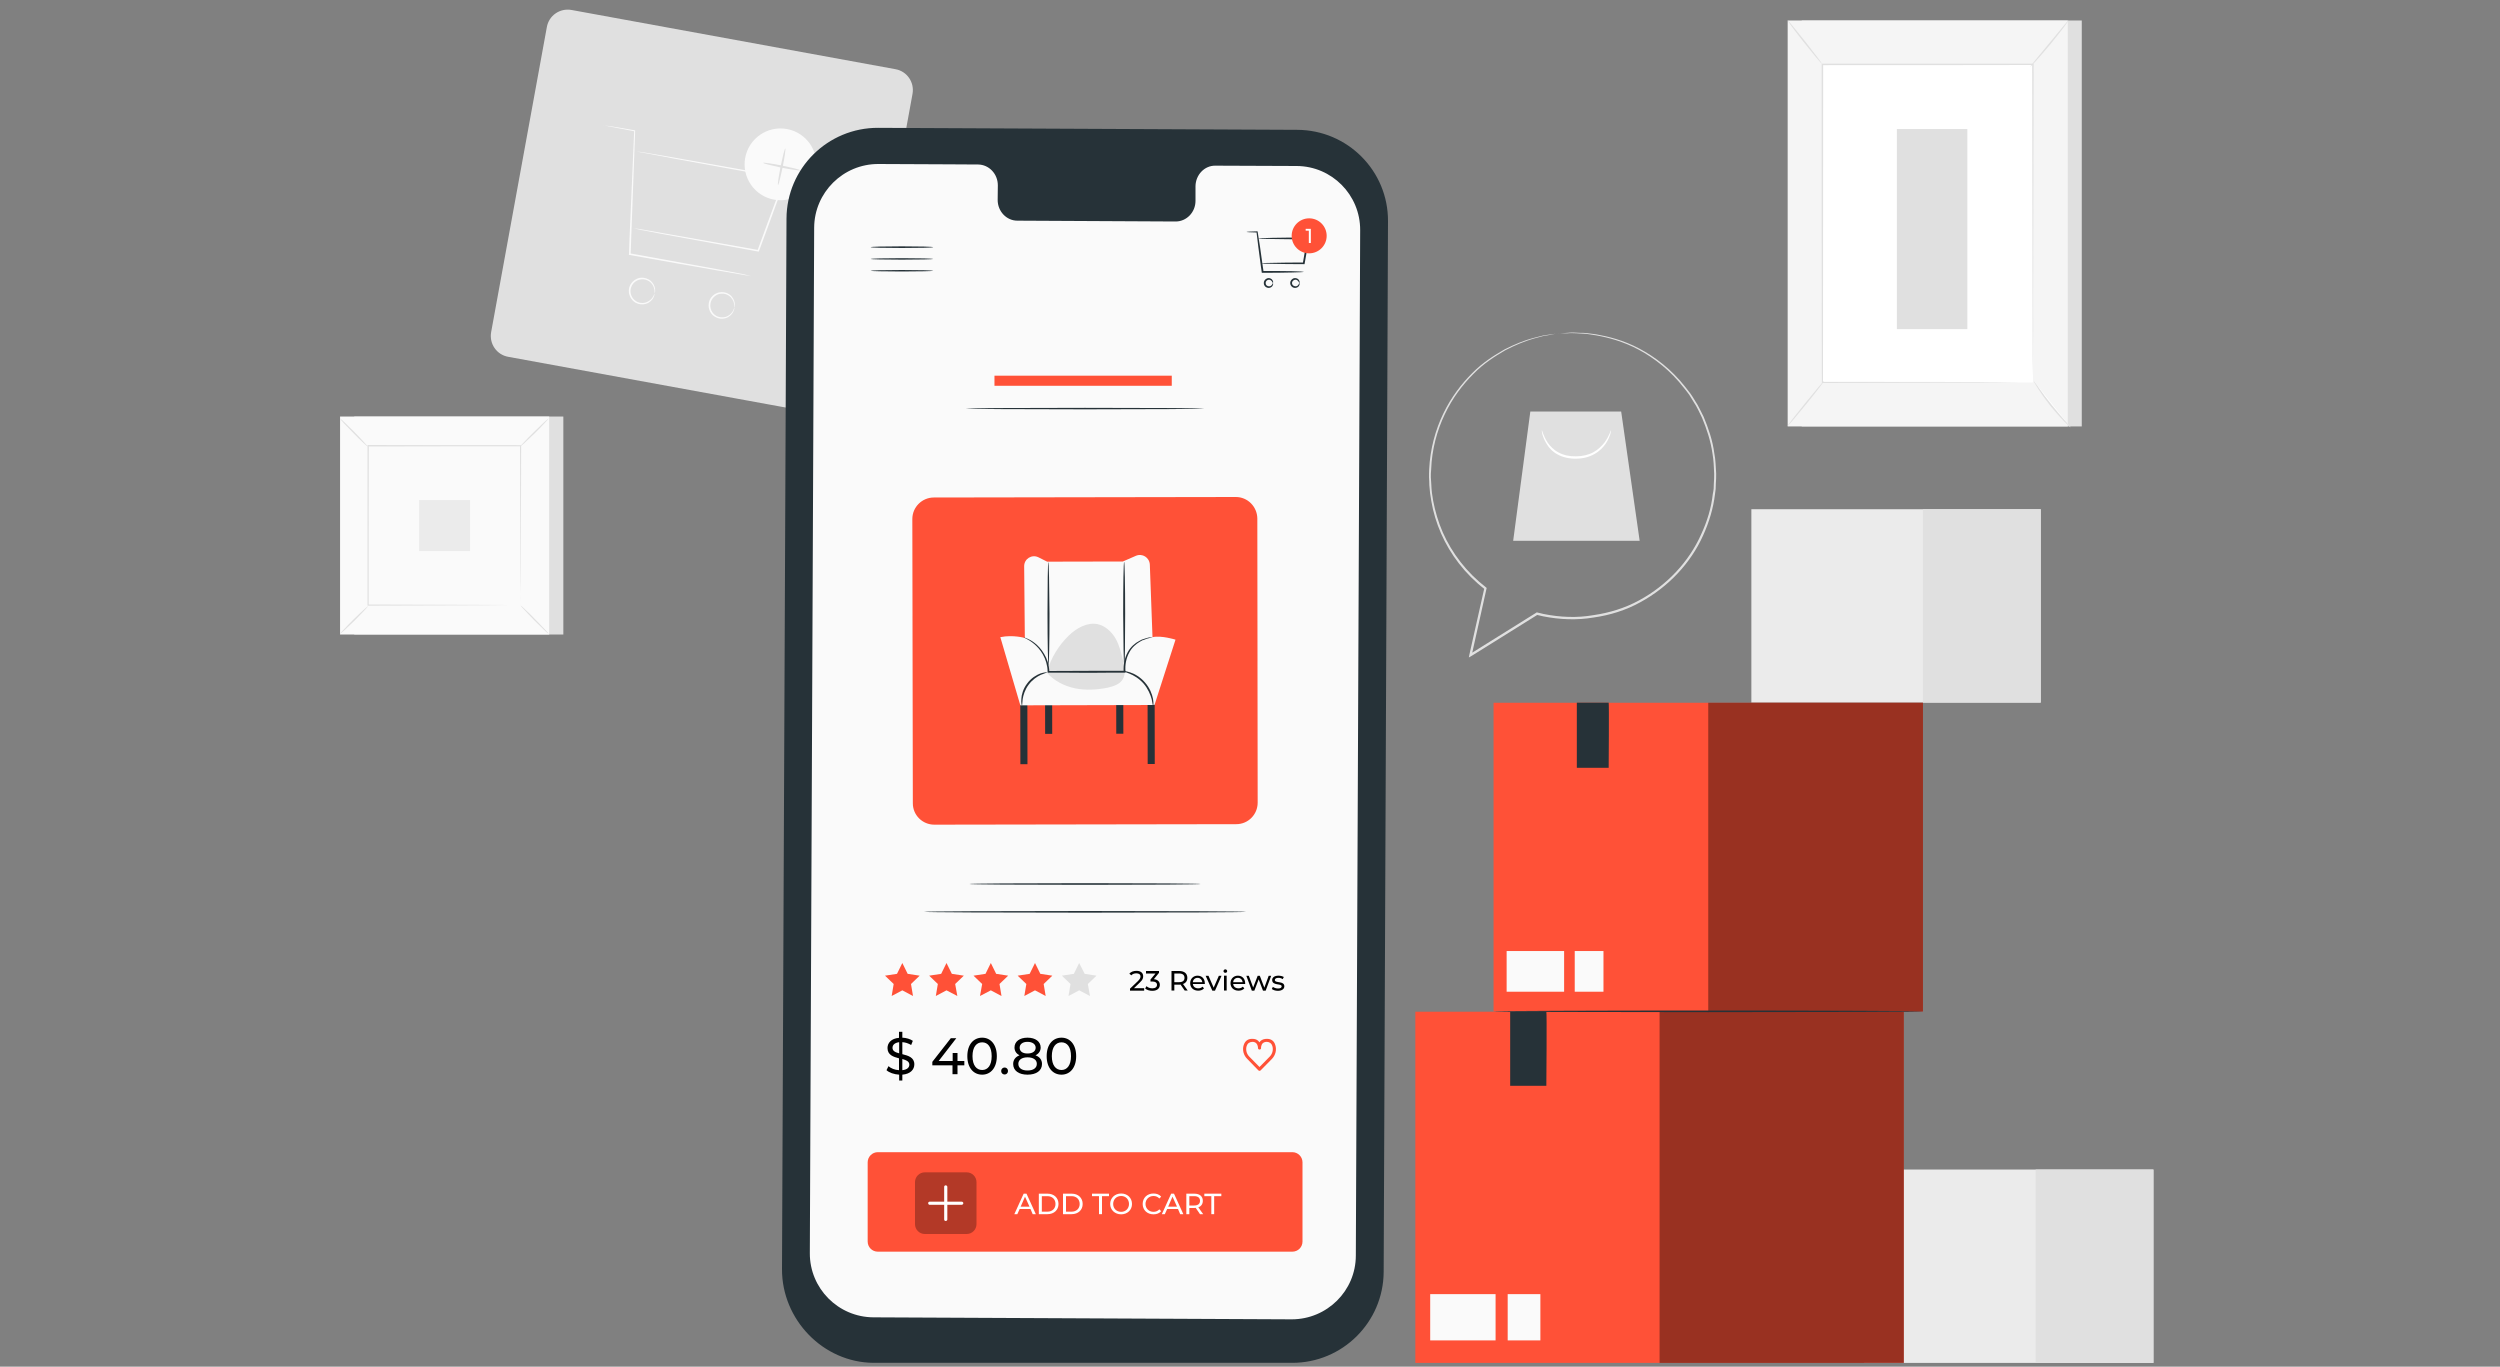 <svg width="150" height="82" viewBox="0 0 150 82" fill="none" xmlns="http://www.w3.org/2000/svg" xmlns:xlink="http://www.w3.org/1999/xlink">
	<rect x="0" y="0" width="150" height="82" fill="#808080" stroke="none"/>
	<desc>
			Created with Pixso.
	</desc>
	<defs>
		<clipPath id="clip1062_2261">
			<rect id="2" width="150" height="82" fill="white" fill-opacity="0"/>
		</clipPath>
	</defs>
	<g clip-path="url(#clip1062_2261)">
		<rect id="rect" x="111.844" y="70.172" width="17.362" height="11.602" fill="#EBEBEB" fill-opacity="1"/>
		<rect id="rect" x="122.139" y="70.172" width="7.067" height="11.602" fill="#E0E0E0" fill-opacity="1"/>
		<rect id="rect" x="108.102" y="1.229" width="16.804" height="24.357" fill="#E0E0E0" fill-opacity="1"/>
		<rect id="rect" x="107.26" y="1.229" width="16.804" height="24.357" fill="#F5F5F5" fill-opacity="1"/>
		<rect id="rect" x="109.348" y="3.867" width="12.629" height="19.081" fill="#FFFFFF" fill-opacity="1"/>
		<path id="path" d="M121.97 22.94C121.97 22.94 121.97 22.91 121.97 22.85C121.97 22.79 121.97 22.7 121.97 22.58C121.97 22.34 121.96 21.99 121.96 21.53C121.96 20.62 121.96 19.28 121.95 17.6C121.95 14.24 121.94 9.47 121.93 3.86L121.97 3.9C118.11 3.91 113.84 3.91 109.35 3.91L109.39 3.86C109.39 11.06 109.38 17.7 109.38 22.94L109.34 22.91C113.19 22.91 116.34 22.92 118.54 22.92C119.63 22.93 120.49 22.93 121.08 22.93C121.37 22.94 121.59 22.94 121.74 22.94C121.89 22.94 121.97 22.94 121.97 22.94C121.97 22.94 121.89 22.94 121.74 22.94C121.59 22.94 121.36 22.93 121.08 22.93C120.49 22.94 119.65 22.96 118.56 22.96C116.36 22.96 113.2 22.97 109.34 22.98L109.31 22.98L109.31 22.94C109.3 17.7 109.3 11.06 109.3 3.86L109.3 3.82L109.34 3.82C113.84 3.82 118.11 3.82 121.97 3.82L122.02 3.82L122.02 3.86C122.01 9.48 122 14.26 121.99 17.63C121.99 19.31 121.99 20.64 121.98 21.55C121.98 22 121.97 22.34 121.97 22.58C121.97 22.69 121.97 22.79 121.97 22.85C121.97 22.91 121.97 22.94 121.97 22.94Z" fill="#E0E0E0" fill-opacity="1" fill-rule="nonzero"/>
		<path id="path" d="" fill="#000000" fill-opacity="0" fill-rule="nonzero"/>
		<path id="path" d="" stroke="#FBFBFB" stroke-opacity="1" stroke-width="0.048"/>
		<path id="path" d="M124.11 1.22C124.12 1.23 124 1.4 123.81 1.66C123.61 1.92 123.34 2.27 123.02 2.66C122.7 3.04 122.41 3.38 122.19 3.62C121.97 3.87 121.83 4.01 121.82 4C121.81 3.99 121.93 3.83 122.14 3.58C122.36 3.31 122.64 2.97 122.95 2.6C123.25 2.23 123.53 1.89 123.76 1.62C123.96 1.37 124.1 1.22 124.11 1.22Z" fill="#E0E0E0" fill-opacity="1" fill-rule="nonzero"/>
		<path id="path" d="M122.04 22.88C122.66 23.88 123.4 24.81 124.24 25.64L122.04 22.88Z" fill="#FFFFFF" fill-opacity="1" fill-rule="nonzero"/>
		<path id="path" d="M124.24 25.64C124.23 25.65 124.08 25.51 123.85 25.29C123.63 25.06 123.33 24.73 123.02 24.35C122.72 23.97 122.46 23.6 122.29 23.33C122.12 23.06 122.02 22.89 122.03 22.88C122.05 22.87 122.16 23.04 122.35 23.3C122.53 23.56 122.79 23.91 123.1 24.29C123.4 24.67 123.69 25 123.9 25.24C124.11 25.48 124.25 25.63 124.24 25.64Z" fill="#E0E0E0" fill-opacity="1" fill-rule="nonzero"/>
		<path id="path" d="M107.25 25.56C107.99 24.66 108.72 23.75 109.45 22.85L107.25 25.56Z" fill="#FFFFFF" fill-opacity="1" fill-rule="nonzero"/>
		<path id="path" d="M109.45 22.85C109.47 22.86 109 23.48 108.39 24.23C107.78 24.98 107.27 25.58 107.25 25.56C107.23 25.55 107.71 24.93 108.32 24.18C108.93 23.43 109.43 22.83 109.45 22.85Z" fill="#E0E0E0" fill-opacity="1" fill-rule="nonzero"/>
		<path id="path" d="M107.26 1.22C107.28 1.21 107.75 1.78 108.32 2.5C108.89 3.22 109.34 3.82 109.32 3.83C109.3 3.85 108.82 3.28 108.25 2.56C107.68 1.84 107.24 1.24 107.26 1.22Z" fill="#E0E0E0" fill-opacity="1" fill-rule="nonzero"/>
		<rect id="rect" x="113.812" y="7.742" width="4.229" height="12.006" fill="#E0E0E0" fill-opacity="1"/>
		<rect id="rect" x="105.082" y="30.553" width="17.362" height="11.602" fill="#EBEBEB" fill-opacity="1"/>
		<rect id="rect" x="115.377" y="30.553" width="7.067" height="11.602" fill="#E0E0E0" fill-opacity="1"/>
		<rect id="rect" x="21.254" y="24.992" width="12.546" height="13.079" fill="#E0E0E0" fill-opacity="1"/>
		<rect id="rect" x="20.404" y="24.992" width="12.546" height="13.079" fill="#FAFAFA" fill-opacity="1"/>
		<path id="path" d="M32.95 38.07L20.4 38.07L20.4 24.98L32.95 24.98L32.95 38.07ZM20.4 38.07L32.95 38.07L32.95 24.98L20.4 24.98L20.4 38.07Z" fill="#E0E0E0" fill-opacity="1" fill-rule="nonzero"/>
		<rect id="rect" x="22.092" y="26.75" width="9.173" height="9.562" fill="#FAFAFA" fill-opacity="1"/>
		<path id="path" d="M22.08 36.37C22.09 36.38 22 36.48 21.86 36.63C21.71 36.79 21.51 37 21.28 37.23C21.05 37.45 20.83 37.66 20.68 37.8C20.52 37.94 20.42 38.03 20.41 38.02C20.4 38.01 20.49 37.91 20.64 37.76C20.78 37.6 20.99 37.39 21.22 37.16C21.45 36.94 21.66 36.73 21.82 36.59C21.98 36.45 22.08 36.36 22.08 36.37Z" fill="#E0E0E0" fill-opacity="1" fill-rule="nonzero"/>
		<path id="path" d="M31.26 36.35C31.27 36.34 31.37 36.43 31.52 36.58C31.68 36.72 31.89 36.93 32.11 37.16C32.34 37.39 32.54 37.6 32.69 37.76C32.83 37.91 32.92 38.01 32.91 38.02C32.9 38.03 32.8 37.94 32.65 37.8C32.49 37.65 32.28 37.44 32.05 37.21C31.83 36.98 31.62 36.77 31.48 36.61C31.33 36.46 31.25 36.36 31.26 36.35Z" fill="#E0E0E0" fill-opacity="1" fill-rule="nonzero"/>
		<path id="path" d="M31.23 26.77C31.23 26.76 31.31 26.66 31.46 26.51C31.61 26.35 31.81 26.14 32.04 25.92C32.27 25.69 32.49 25.49 32.64 25.34C32.8 25.2 32.9 25.11 32.91 25.12C32.91 25.13 32.83 25.23 32.68 25.38C32.54 25.54 32.33 25.75 32.1 25.98C31.87 26.2 31.65 26.41 31.5 26.55C31.34 26.7 31.24 26.78 31.23 26.77Z" fill="#E0E0E0" fill-opacity="1" fill-rule="nonzero"/>
		<path id="path" d="M22.06 26.79C22.05 26.8 21.95 26.71 21.8 26.57C21.64 26.42 21.43 26.22 21.21 25.99C20.98 25.75 20.78 25.54 20.63 25.39C20.49 25.23 20.4 25.13 20.41 25.12C20.42 25.11 20.52 25.2 20.67 25.34C20.83 25.49 21.04 25.7 21.27 25.93C21.49 26.16 21.7 26.37 21.84 26.53C21.99 26.69 22.07 26.79 22.06 26.79Z" fill="#E0E0E0" fill-opacity="1" fill-rule="nonzero"/>
		<path id="path" d="M31.24 36.31C31.23 36.31 31.23 36.29 31.23 36.26C31.23 36.23 31.23 36.18 31.23 36.13C31.23 36.01 31.23 35.83 31.23 35.61C31.22 35.16 31.22 34.5 31.22 33.66C31.21 31.99 31.21 29.6 31.2 26.75L31.24 26.78C28.56 26.78 25.43 26.78 22.09 26.79L22.13 26.75C22.12 30.25 22.12 33.54 22.12 36.31L22.09 36.27C24.83 36.28 27.11 36.29 28.71 36.29C29.51 36.29 30.14 36.3 30.57 36.3C30.78 36.3 30.95 36.3 31.06 36.3C31.12 36.3 31.16 36.31 31.19 36.31C31.22 36.31 31.23 36.31 31.24 36.31C31.24 36.31 31.22 36.3 31.19 36.31C31.16 36.31 31.12 36.3 31.06 36.3C30.95 36.3 30.78 36.3 30.57 36.3C30.14 36.3 29.53 36.32 28.73 36.32C27.13 36.33 24.84 36.33 22.09 36.34L22.05 36.34L22.05 36.31C22.05 33.54 22.05 30.25 22.05 26.75L22.05 26.7L22.09 26.7C25.43 26.71 28.56 26.71 31.24 26.71L31.27 26.71L31.27 26.75C31.26 29.61 31.26 32 31.25 33.68C31.25 34.52 31.23 35.16 31.23 35.61C31.22 35.83 31.23 36.01 31.23 36.13C31.23 36.18 31.23 36.23 31.23 36.26C31.23 36.29 31.24 36.31 31.24 36.31Z" fill="#E0E0E0" fill-opacity="1" fill-rule="nonzero"/>
		<rect id="rect" x="25.146" y="30.002" width="3.061" height="3.061" fill="#EBEBEB" fill-opacity="1"/>
		<rect id="rect" x="89.613" y="42.166" width="25.765" height="18.523" fill="#FF5137" fill-opacity="1"/>
		<path id="path" d="M96.52 42.16C96.55 42.16 96.52 46.07 96.52 46.07L94.61 46.07L94.61 42.16L96.52 42.16Z" fill="#263238" fill-opacity="1" fill-rule="nonzero"/>
		<g opacity="0.4">
			<rect id="rect" x="115.377" y="60.689" width="12.882" height="18.523" transform="rotate(180 115.377 60.689)" fill="#000000" fill-opacity="1"/>
		</g>
		<rect id="rect" x="90.398" y="57.062" width="3.449" height="2.441" fill="#FAFAFA" fill-opacity="1"/>
		<path id="path" d="M93.85 59.5L90.39 59.5L90.39 57.05L93.85 57.05L93.85 59.5ZM90.39 59.5L93.85 59.5L93.85 57.05L90.39 57.05L90.39 59.5Z" fill="#263238" fill-opacity="1" fill-rule="nonzero"/>
		<rect id="rect" x="94.484" y="57.062" width="1.724" height="2.441" fill="#FAFAFA" fill-opacity="1"/>
		<path id="path" d="M96.21 59.5L94.47 59.5L94.47 57.05L96.21 57.05L96.21 59.5ZM94.47 59.5L96.21 59.5L96.21 57.05L94.47 57.05L94.47 59.5Z" fill="#263238" fill-opacity="1" fill-rule="nonzero"/>
		<rect id="rect" x="84.92" y="60.703" width="29.309" height="21.07" fill="#FF5137" fill-opacity="1"/>
		<path id="path" d="M92.78 60.7C92.82 60.7 92.78 65.15 92.78 65.15L90.61 65.15L90.61 60.7L92.78 60.7Z" fill="#263238" fill-opacity="1" fill-rule="nonzero"/>
		<g opacity="0.4">
			<rect id="rect" x="114.229" y="81.773" width="14.654" height="21.07" transform="rotate(180 114.229 81.773)" fill="#000000" fill-opacity="1"/>
		</g>
		<rect id="rect" x="85.812" y="77.648" width="3.923" height="2.776" fill="#FAFAFA" fill-opacity="1"/>
		<path id="path" d="M89.74 80.43L85.8 80.43L85.8 77.64L89.74 77.64L89.74 80.43ZM85.8 80.43L89.74 80.43L89.74 77.64L85.8 77.64L85.8 80.43Z" fill="#263238" fill-opacity="1" fill-rule="nonzero"/>
		<rect id="rect" x="90.461" y="77.648" width="1.962" height="2.776" fill="#FAFAFA" fill-opacity="1"/>
		<path id="path" d="M92.42 80.43L90.45 80.43L90.45 77.64L92.42 77.64L92.42 80.43ZM90.45 80.43L92.42 80.43L92.42 77.64L90.45 77.64L90.45 80.43Z" fill="#263238" fill-opacity="1" fill-rule="nonzero"/>
		<path id="path" d="M115.37 60.68C115.37 60.71 109.6 60.73 102.49 60.73C95.38 60.73 89.61 60.71 89.61 60.68C89.61 60.66 95.38 60.63 102.49 60.63C109.6 60.63 115.37 60.66 115.37 60.68Z" fill="#263238" fill-opacity="1" fill-rule="nonzero"/>
		<path id="path" d="M49.92 24.96L30.5 21.41C29.8 21.29 29.34 20.62 29.47 19.92L32.81 1.63C32.93 0.93 33.6 0.47 34.3 0.6L53.72 4.15C54.42 4.27 54.88 4.94 54.75 5.64L51.41 23.93C51.29 24.63 50.62 25.09 49.92 24.96Z" fill="#E0E0E0" fill-opacity="1" fill-rule="nonzero"/>
		<path id="path" d="M45.22 16.58C45.22 16.59 45.16 16.58 45.07 16.57C44.96 16.55 44.82 16.53 44.64 16.5C44.26 16.44 43.73 16.34 43.06 16.23C41.72 16 39.86 15.67 37.78 15.3L37.73 15.29L37.74 15.25C37.75 14.96 37.76 14.66 37.77 14.35C37.88 11.72 37.98 9.38 38.05 7.85L38.07 7.88C37.48 7.77 37 7.67 36.67 7.61C36.51 7.58 36.39 7.55 36.29 7.54C36.21 7.52 36.17 7.51 36.17 7.5C36.17 7.5 36.21 7.52 36.29 7.54C36.39 7.55 36.52 7.55 36.67 7.58C37.01 7.63 37.49 7.72 38.08 7.82L38.11 7.82L38.11 7.85C38.05 9.38 37.97 11.73 37.87 14.35C37.86 14.66 37.85 14.96 37.84 15.25L37.79 15.2C39.88 15.58 41.73 15.92 43.08 16.16C43.73 16.29 44.27 16.39 44.65 16.46C44.82 16.5 44.96 16.55 45.07 16.57C45.16 16.59 45.22 16.58 45.22 16.58Z" fill="#FAFAFA" fill-opacity="1" fill-rule="nonzero"/>
		<path id="path" d="M37.85 13.67C37.85 13.67 37.86 13.67 37.88 13.67C37.91 13.67 37.95 13.68 38 13.69C38.1 13.7 38.24 13.73 38.42 13.75C38.8 13.82 39.34 13.91 40.01 14.03C41.38 14.27 43.29 14.61 45.5 15L45.45 15.03C45.77 14.14 46.13 13.17 46.5 12.17C46.69 11.65 46.87 11.15 47.05 10.67L47.09 10.73C44.53 10.26 42.26 9.85 40.63 9.55C39.83 9.4 39.18 9.28 38.72 9.19C38.5 9.15 38.33 9.12 38.21 9.09C38.15 9.08 38.11 9.07 38.07 9.06C38.04 9.06 38.03 9.05 38.03 9.05C38.03 9.05 38.04 9.06 38.07 9.06C38.11 9.07 38.15 9.08 38.21 9.09C38.33 9.11 38.51 9.12 38.73 9.16C39.18 9.24 39.83 9.35 40.64 9.49C42.28 9.78 44.54 10.18 47.11 10.64L47.17 10.65L47.15 10.7C46.97 11.18 46.78 11.69 46.59 12.2C46.23 13.2 45.87 14.17 45.54 15.06L45.52 15.1L45.48 15.09C43.28 14.69 41.37 14.34 40 14.09C39.33 13.96 38.79 13.86 38.42 13.79C38.24 13.75 38.1 13.71 38 13.69C37.95 13.68 37.91 13.68 37.88 13.67C37.86 13.66 37.85 13.67 37.85 13.67Z" fill="#FAFAFA" fill-opacity="1" fill-rule="nonzero"/>
		<path id="path" d="M39.28 17.6C39.27 17.6 39.28 17.53 39.27 17.41C39.25 17.3 39.21 17.13 39.07 16.98C38.93 16.83 38.68 16.72 38.42 16.77C38.15 16.81 37.9 17.03 37.84 17.34C37.78 17.65 37.95 17.95 38.18 18.08C38.41 18.22 38.68 18.2 38.86 18.1C39.05 18.01 39.15 17.87 39.2 17.77C39.26 17.66 39.27 17.6 39.28 17.6C39.28 17.6 39.28 17.67 39.24 17.78C39.2 17.9 39.09 18.06 38.9 18.17C38.7 18.28 38.4 18.31 38.13 18.16C37.87 18.01 37.68 17.67 37.74 17.32C37.8 16.97 38.1 16.72 38.4 16.67C38.7 16.63 38.98 16.76 39.12 16.93C39.27 17.1 39.31 17.29 39.31 17.41C39.31 17.54 39.28 17.6 39.28 17.6Z" fill="#FAFAFA" fill-opacity="1" fill-rule="nonzero"/>
		<path id="path" d="M44.06 18.46C44.05 18.46 44.06 18.39 44.05 18.28C44.04 18.16 43.99 17.99 43.85 17.84C43.71 17.69 43.47 17.58 43.2 17.63C42.94 17.67 42.68 17.9 42.63 18.2C42.57 18.51 42.73 18.81 42.96 18.94C43.19 19.08 43.47 19.06 43.65 18.97C43.83 18.88 43.94 18.73 43.99 18.63C44.04 18.52 44.05 18.46 44.06 18.46C44.07 18.46 44.07 18.53 44.02 18.65C43.98 18.76 43.88 18.92 43.68 19.03C43.49 19.14 43.18 19.17 42.92 19.02C42.65 18.88 42.46 18.53 42.53 18.18C42.58 17.83 42.89 17.58 43.18 17.54C43.49 17.49 43.76 17.62 43.9 17.79C44.05 17.96 44.09 18.15 44.09 18.27C44.09 18.4 44.07 18.46 44.06 18.46Z" fill="#FAFAFA" fill-opacity="1" fill-rule="nonzero"/>
		<path id="path" d="M48.95 10.24C48.74 11.41 47.62 12.19 46.45 11.98C45.28 11.77 44.5 10.65 44.71 9.48C44.92 8.31 46.04 7.53 47.21 7.74C48.38 7.95 49.16 9.07 48.95 10.24Z" fill="#FAFAFA" fill-opacity="1" fill-rule="nonzero"/>
		<path id="path" d="M46.69 11.04C46.7 11.04 46.7 11.06 46.7 11.09L46.67 11.08C46.67 10.95 46.73 10.52 46.83 10.01C46.96 9.39 47.08 8.9 47.12 8.91C47.15 8.91 47.08 9.42 46.96 10.03C46.85 10.54 46.75 10.97 46.7 11.09L46.67 11.08C46.68 11.05 46.69 11.04 46.69 11.04Z" fill="#E0E0E0" fill-opacity="1" fill-rule="nonzero"/>
		<path id="path" d="M48.01 10.22C48 10.25 47.5 10.18 46.89 10.06C46.27 9.93 45.78 9.81 45.79 9.77C45.79 9.74 46.3 9.81 46.91 9.93C47.52 10.06 48.02 10.18 48.01 10.22Z" fill="#E0E0E0" fill-opacity="1" fill-rule="nonzero"/>
		<path id="path" d="M93.45 20.01C93.45 20.01 93.5 20.01 93.6 20C93.71 19.99 93.85 19.98 94.05 19.97C94.15 19.96 94.25 19.95 94.38 19.95C94.5 19.96 94.63 19.96 94.78 19.97C94.92 19.97 95.08 19.97 95.24 19.99C95.41 20.01 95.58 20.04 95.77 20.06C96.5 20.19 97.41 20.41 98.35 20.91C99.3 21.41 100.29 22.16 101.12 23.22C101.22 23.35 101.33 23.49 101.43 23.62C101.53 23.76 101.62 23.91 101.71 24.06C101.91 24.35 102.05 24.69 102.22 25.01C102.5 25.69 102.76 26.42 102.86 27.21C102.94 27.59 102.94 28 102.97 28.41C102.98 28.61 102.96 28.82 102.95 29.02L102.94 29.34C102.93 29.44 102.91 29.54 102.9 29.65C102.8 30.49 102.55 31.33 102.18 32.14C101.45 33.77 100.12 35.21 98.41 36.14C97.56 36.61 96.61 36.91 95.62 37.05C94.63 37.22 93.6 37.18 92.59 36.98C92.46 36.95 92.33 36.92 92.2 36.89L92.26 36.88C90.9 37.73 89.56 38.56 88.27 39.37L88.13 39.45L88.16 39.29C88.47 37.91 88.77 36.57 89.06 35.29L89.08 35.35C87.9 34.44 87.01 33.26 86.46 32C86.18 31.36 85.99 30.72 85.88 30.07C85.82 29.75 85.78 29.43 85.76 29.11C85.76 28.95 85.75 28.79 85.74 28.63C85.73 28.48 85.75 28.32 85.75 28.16C85.81 26.93 86.13 25.78 86.6 24.81C87.07 23.83 87.69 23.03 88.33 22.39C88.97 21.74 89.67 21.31 90.28 20.96C90.91 20.64 91.48 20.42 91.96 20.29C92.2 20.23 92.41 20.18 92.59 20.13C92.78 20.1 92.93 20.08 93.06 20.06C93.18 20.05 93.28 20.03 93.35 20.02C93.41 20.01 93.45 20.01 93.45 20.01C93.45 20.01 93.41 20.01 93.35 20.02C93.28 20.04 93.19 20.06 93.07 20.08C92.94 20.11 92.78 20.13 92.6 20.16C92.42 20.21 92.21 20.27 91.97 20.33C91.5 20.47 90.94 20.69 90.31 21.02C89.71 21.37 89.02 21.8 88.39 22.45C87.76 23.08 87.15 23.88 86.69 24.85C86.23 25.81 85.91 26.95 85.87 28.17C85.86 28.32 85.84 28.48 85.85 28.63C85.86 28.79 85.87 28.94 85.88 29.1C85.89 29.41 85.93 29.73 85.99 30.05C86.11 30.68 86.3 31.33 86.57 31.95C87.12 33.19 88 34.35 89.17 35.25L89.2 35.28L89.19 35.32C88.91 36.6 88.61 37.94 88.3 39.32L88.19 39.25C89.49 38.44 90.82 37.61 92.18 36.76L92.21 36.74L92.24 36.75C92.36 36.78 92.49 36.81 92.62 36.84C93.61 37.04 94.63 37.08 95.6 36.91C96.57 36.77 97.51 36.48 98.35 36.02C100.03 35.11 101.34 33.69 102.06 32.08C102.43 31.29 102.68 30.46 102.77 29.63C102.79 29.53 102.81 29.43 102.82 29.33L102.83 29.02C102.84 28.81 102.86 28.61 102.85 28.41C102.83 28 102.82 27.61 102.75 27.22C102.64 26.45 102.4 25.73 102.12 25.06C101.96 24.74 101.82 24.41 101.62 24.12C101.53 23.97 101.44 23.82 101.35 23.68C101.25 23.54 101.14 23.41 101.04 23.28C100.23 22.23 99.25 21.48 98.32 20.98C97.38 20.48 96.49 20.25 95.76 20.12C95.57 20.09 95.4 20.06 95.24 20.04C95.07 20.02 94.92 20.02 94.77 20.01C94.63 20 94.5 19.99 94.38 19.99C94.26 19.98 94.15 19.99 94.05 20C93.86 20 93.71 20 93.6 20C93.5 20 93.45 20.01 93.45 20.01Z" fill="#E0E0E0" fill-opacity="1" fill-rule="nonzero"/>
		<path id="polygon" d="M91.82 24.69L90.79 32.45L98.38 32.45L97.27 24.69L91.82 24.69Z" fill="#E0E0E0" fill-opacity="1" fill-rule="nonzero"/>
		<path id="path" d="M96.66 25.82C96.67 25.82 96.66 25.91 96.62 26.05C96.57 26.19 96.5 26.39 96.35 26.61C96.2 26.83 95.98 27.07 95.67 27.24C95.36 27.42 94.97 27.52 94.57 27.52C94.16 27.53 93.77 27.44 93.46 27.27C93.14 27.1 92.92 26.85 92.79 26.62C92.65 26.4 92.58 26.19 92.54 26.05C92.51 25.91 92.5 25.82 92.51 25.82C92.54 25.81 92.58 26.14 92.87 26.57C93.01 26.77 93.22 27 93.52 27.15C93.81 27.31 94.18 27.39 94.56 27.38C94.95 27.38 95.32 27.29 95.61 27.13C95.9 26.97 96.11 26.75 96.27 26.55C96.57 26.14 96.64 25.81 96.66 25.82Z" fill="#FFFFFF" fill-opacity="1" fill-rule="nonzero"/>
		<path id="path" d="M77.52 81.77L52.41 81.77C49.39 81.75 46.91 79.18 46.92 76.15L47.19 13.12C47.2 10.1 49.66 7.66 52.69 7.67L77.83 7.79C80.86 7.8 83.3 10.26 83.28 13.28L83.02 76.32C83 79.34 80.54 81.78 77.52 81.77Z" fill="#263238" fill-opacity="1" fill-rule="nonzero"/>
		<path id="path" d="M77.8 9.96L72.92 9.94C72.27 9.93 71.74 10.49 71.73 11.17L71.73 12.05C71.73 12.74 71.19 13.29 70.54 13.29L61.04 13.24C60.39 13.24 59.86 12.68 59.86 12L59.87 11.12C59.87 10.43 59.34 9.88 58.69 9.87L56.97 9.86L52.71 9.84C50.59 9.83 48.86 11.55 48.85 13.66L48.59 75.19C48.58 77.3 50.29 79.03 52.41 79.04L77.5 79.16C79.62 79.16 81.35 77.45 81.35 75.33L81.61 13.81C81.62 11.69 79.91 9.97 77.8 9.96Z" fill="#FAFAFA" fill-opacity="1" fill-rule="nonzero"/>
		<path id="path" d="M55.99 16.25C55.99 16.27 55.15 16.29 54.11 16.29C53.08 16.29 52.24 16.27 52.24 16.25C52.24 16.22 53.08 16.2 54.11 16.2C55.15 16.2 55.99 16.22 55.99 16.25Z" fill="#263238" fill-opacity="1" fill-rule="nonzero"/>
		<path id="path" d="M55.99 15.54C55.99 15.56 55.15 15.58 54.11 15.58C53.08 15.58 52.24 15.56 52.24 15.54C52.24 15.51 53.08 15.49 54.11 15.49C55.15 15.49 55.99 15.51 55.99 15.54Z" fill="#263238" fill-opacity="1" fill-rule="nonzero"/>
		<path id="path" d="M55.99 14.83C55.99 14.86 55.15 14.88 54.11 14.88C53.08 14.88 52.24 14.86 52.24 14.83C52.24 14.8 53.08 14.78 54.11 14.78C55.15 14.78 55.99 14.8 55.99 14.83Z" fill="#263238" fill-opacity="1" fill-rule="nonzero"/>
		<path id="path" d="M77.54 75.1L52.67 75.1C52.33 75.1 52.06 74.83 52.06 74.49L52.06 69.74C52.06 69.41 52.33 69.13 52.67 69.13L77.54 69.13C77.88 69.13 78.15 69.41 78.15 69.74L78.15 74.49C78.15 74.83 77.88 75.1 77.54 75.1Z" fill="#FF5137" fill-opacity="1" fill-rule="nonzero"/>
		<g opacity="0.3">
			<path id="path" d="M58 74.04L55.49 74.04C55.16 74.04 54.9 73.77 54.9 73.45L54.9 70.93C54.9 70.61 55.16 70.34 55.49 70.34L58 70.34C58.33 70.34 58.59 70.61 58.59 70.93L58.59 73.45C58.59 73.77 58.33 74.04 58 74.04Z" fill="#000000" fill-opacity="1" fill-rule="nonzero"/>
		</g>
		<path id="path" d="M56.74 73.26C56.69 73.26 56.65 73.22 56.65 73.17L56.65 71.21C56.65 71.16 56.69 71.12 56.74 71.12C56.79 71.12 56.84 71.16 56.84 71.21L56.84 73.17C56.84 73.22 56.79 73.26 56.74 73.26Z" fill="#FFFFFF" fill-opacity="1" fill-rule="nonzero"/>
		<path id="path" d="M57.7 72.29L55.78 72.29C55.73 72.29 55.69 72.24 55.69 72.19C55.69 72.14 55.73 72.1 55.78 72.1L57.7 72.1C57.75 72.1 57.8 72.14 57.8 72.19C57.8 72.24 57.75 72.29 57.7 72.29Z" fill="#FFFFFF" fill-opacity="1" fill-rule="nonzero"/>
		<path id="path" d="M61.83 72.54L61.18 72.54L61.04 72.85L60.86 72.85L61.42 71.62L61.59 71.62L62.15 72.85L61.96 72.85L61.83 72.54ZM61.77 72.4L61.5 71.8L61.24 72.4L61.77 72.4Z" fill="#FFFFFF" fill-opacity="1" fill-rule="nonzero"/>
		<path id="path" d="M62.33 71.62L62.85 71.62C63.24 71.62 63.51 71.87 63.51 72.24C63.51 72.6 63.24 72.85 62.85 72.85L62.33 72.85L62.33 71.62ZM62.84 72.7C63.14 72.7 63.33 72.51 63.33 72.24C63.33 71.96 63.14 71.77 62.84 71.77L62.51 71.77L62.51 72.7L62.84 72.7Z" fill="#FFFFFF" fill-opacity="1" fill-rule="nonzero"/>
		<path id="path" d="M63.78 71.62L64.3 71.62C64.69 71.62 64.96 71.87 64.96 72.24C64.96 72.6 64.69 72.85 64.3 72.85L63.78 72.85L63.78 71.62ZM64.29 72.7C64.59 72.7 64.78 72.51 64.78 72.24C64.78 71.96 64.59 71.77 64.29 71.77L63.96 71.77L63.96 72.7L64.29 72.7Z" fill="#FFFFFF" fill-opacity="1" fill-rule="nonzero"/>
		<path id="path" d="M65.94 71.77L65.52 71.77L65.52 71.62L66.54 71.62L66.54 71.77L66.12 71.77L66.12 72.85L65.94 72.85L65.94 71.77Z" fill="#FFFFFF" fill-opacity="1" fill-rule="nonzero"/>
		<path id="path" d="M66.61 72.24C66.61 71.88 66.89 71.61 67.27 71.61C67.64 71.61 67.92 71.87 67.92 72.24C67.92 72.6 67.64 72.86 67.27 72.86C66.89 72.86 66.61 72.59 66.61 72.24ZM67.74 72.24C67.74 71.96 67.54 71.76 67.27 71.76C66.99 71.76 66.79 71.96 66.79 72.24C66.79 72.51 66.99 72.71 67.27 72.71C67.54 72.71 67.74 72.51 67.74 72.24Z" fill="#FFFFFF" fill-opacity="1" fill-rule="nonzero"/>
		<path id="path" d="M68.56 72.24C68.56 71.87 68.83 71.61 69.21 71.61C69.4 71.61 69.56 71.67 69.67 71.8L69.56 71.91C69.47 71.81 69.35 71.76 69.21 71.76C68.94 71.76 68.73 71.96 68.73 72.24C68.73 72.51 68.94 72.71 69.21 72.71C69.35 72.71 69.47 72.66 69.56 72.56L69.67 72.67C69.56 72.8 69.4 72.86 69.21 72.86C68.83 72.86 68.56 72.6 68.56 72.24Z" fill="#FFFFFF" fill-opacity="1" fill-rule="nonzero"/>
		<path id="path" d="M70.68 72.54L70.03 72.54L69.89 72.85L69.71 72.85L70.27 71.62L70.44 71.62L71 72.85L70.81 72.85L70.68 72.54ZM70.62 72.4L70.35 71.8L70.09 72.4L70.62 72.4Z" fill="#FFFFFF" fill-opacity="1" fill-rule="nonzero"/>
		<path id="path" d="M72 72.85L71.74 72.47C71.71 72.47 71.68 72.48 71.66 72.48L71.36 72.48L71.36 72.85L71.18 72.85L71.18 71.62L71.66 71.62C71.98 71.62 72.17 71.78 72.17 72.05C72.17 72.24 72.07 72.38 71.9 72.44L72.19 72.85L72 72.85ZM72 72.05C72 71.87 71.88 71.77 71.65 71.77L71.36 71.77L71.36 72.33L71.65 72.33C71.88 72.33 72 72.23 72 72.05Z" fill="#FFFFFF" fill-opacity="1" fill-rule="nonzero"/>
		<path id="path" d="M72.68 71.77L72.26 71.77L72.26 71.62L73.28 71.62L73.28 71.77L72.85 71.77L72.85 72.85L72.68 72.85L72.68 71.77Z" fill="#FFFFFF" fill-opacity="1" fill-rule="nonzero"/>
		<path id="polygon" d="M54.14 57.78L54.46 58.43L55.18 58.54L54.66 59.04L54.78 59.76L54.14 59.42L53.5 59.76L53.62 59.04L53.1 58.54L53.82 58.43L54.14 57.78Z" fill="#FF5137" fill-opacity="1" fill-rule="nonzero"/>
		<path id="polygon" d="M56.79 57.78L57.11 58.43L57.83 58.54L57.31 59.04L57.44 59.76L56.79 59.42L56.15 59.76L56.27 59.04L55.75 58.54L56.47 58.43L56.79 57.78Z" fill="#FF5137" fill-opacity="1" fill-rule="nonzero"/>
		<path id="polygon" d="M59.45 57.78L59.77 58.43L60.49 58.54L59.97 59.04L60.09 59.76L59.45 59.42L58.8 59.76L58.93 59.04L58.41 58.54L59.13 58.43L59.45 57.78Z" fill="#FF5137" fill-opacity="1" fill-rule="nonzero"/>
		<path id="polygon" d="M62.1 57.78L62.42 58.43L63.14 58.54L62.62 59.04L62.74 59.76L62.1 59.42L61.46 59.76L61.58 59.04L61.06 58.54L61.78 58.43L62.1 57.78Z" fill="#FF5137" fill-opacity="1" fill-rule="nonzero"/>
		<path id="polygon" d="M64.75 57.78L65.08 58.43L65.79 58.54L65.27 59.04L65.4 59.76L64.75 59.42L64.11 59.76L64.23 59.04L63.71 58.54L64.43 58.43L64.75 57.78Z" fill="#E0E0E0" fill-opacity="1" fill-rule="nonzero"/>
		<path id="path" d="M68.65 59.29L68.65 59.44L67.8 59.44L67.8 59.32L68.28 58.86C68.4 58.74 68.43 58.66 68.43 58.59C68.43 58.47 68.34 58.4 68.18 58.4C68.05 58.4 67.95 58.44 67.88 58.52L67.76 58.42C67.85 58.31 68.01 58.25 68.19 58.25C68.44 58.25 68.59 58.37 68.59 58.58C68.59 58.69 68.56 58.79 68.4 58.94L68.04 59.29L68.65 59.29Z" fill="#000000" fill-opacity="1" fill-rule="nonzero"/>
		<path id="path" d="M69.59 59.09C69.59 59.29 69.44 59.45 69.14 59.45C68.97 59.45 68.81 59.4 68.71 59.31L68.79 59.17C68.87 59.25 69 59.3 69.14 59.3C69.32 59.3 69.42 59.22 69.42 59.09C69.42 58.97 69.33 58.89 69.13 58.89L69.03 58.89L69.03 58.77L69.33 58.41L68.76 58.41L68.76 58.26L69.54 58.26L69.54 58.37L69.23 58.75C69.47 58.77 69.59 58.91 69.59 59.09Z" fill="#000000" fill-opacity="1" fill-rule="nonzero"/>
		<path id="path" d="M71.08 59.43L70.83 59.07C70.8 59.08 70.78 59.08 70.75 59.08L70.46 59.08L70.46 59.43L70.29 59.43L70.29 58.26L70.75 58.26C71.06 58.26 71.24 58.41 71.24 58.67C71.24 58.85 71.15 58.98 70.98 59.04L71.26 59.43L71.08 59.43ZM71.07 58.67C71.07 58.5 70.96 58.41 70.75 58.41L70.46 58.41L70.46 58.93L70.75 58.93C70.96 58.93 71.07 58.84 71.07 58.67Z" fill="#000000" fill-opacity="1" fill-rule="nonzero"/>
		<path id="path" d="M72.29 59.04L71.57 59.04C71.59 59.2 71.71 59.3 71.89 59.3C72 59.3 72.08 59.27 72.15 59.2L72.24 59.3C72.16 59.4 72.03 59.44 71.89 59.44C71.6 59.44 71.41 59.25 71.41 58.99C71.41 58.73 71.6 58.54 71.85 58.54C72.11 58.54 72.29 58.72 72.29 59C72.29 59.01 72.29 59.03 72.29 59.04ZM71.57 58.93L72.14 58.93C72.12 58.78 72.01 58.67 71.85 58.67C71.7 58.67 71.58 58.78 71.57 58.93Z" fill="#000000" fill-opacity="1" fill-rule="nonzero"/>
		<path id="path" d="M73.29 58.55L72.9 59.44L72.74 59.44L72.34 58.55L72.51 58.55L72.82 59.26L73.13 58.55L73.29 58.55Z" fill="#000000" fill-opacity="1" fill-rule="nonzero"/>
		<path id="path" d="M73.41 58.27C73.41 58.21 73.46 58.16 73.52 58.16C73.58 58.16 73.63 58.21 73.63 58.27C73.63 58.33 73.58 58.37 73.52 58.37C73.46 58.37 73.41 58.33 73.41 58.27ZM73.44 58.54L73.6 58.54L73.6 59.43L73.44 59.43L73.44 58.54Z" fill="#000000" fill-opacity="1" fill-rule="nonzero"/>
		<path id="path" d="M74.71 59.04L73.99 59.04C74.01 59.2 74.13 59.3 74.31 59.3C74.41 59.3 74.5 59.27 74.57 59.2L74.66 59.3C74.58 59.4 74.45 59.44 74.31 59.44C74.02 59.44 73.83 59.25 73.83 58.99C73.83 58.73 74.02 58.54 74.27 58.54C74.53 58.54 74.71 58.72 74.71 59C74.71 59.01 74.71 59.03 74.71 59.04ZM73.99 58.93L74.56 58.93C74.54 58.78 74.43 58.67 74.27 58.67C74.12 58.67 74 58.78 73.99 58.93Z" fill="#000000" fill-opacity="1" fill-rule="nonzero"/>
		<path id="path" d="M76.27 58.55L75.94 59.44L75.78 59.44L75.52 58.76L75.26 59.44L75.11 59.44L74.78 58.55L74.93 58.55L75.19 59.25L75.46 58.55L75.59 58.55L75.86 59.26L76.12 58.55L76.27 58.55Z" fill="#000000" fill-opacity="1" fill-rule="nonzero"/>
		<path id="path" d="M76.31 59.34L76.37 59.21C76.45 59.27 76.57 59.31 76.68 59.31C76.83 59.31 76.9 59.26 76.9 59.18C76.9 58.99 76.33 59.16 76.33 58.8C76.33 58.64 76.48 58.54 76.71 58.54C76.82 58.54 76.95 58.57 77.03 58.62L76.96 58.75C76.88 58.69 76.79 58.67 76.7 58.67C76.56 58.67 76.49 58.73 76.49 58.8C76.49 59.01 77.06 58.83 77.06 59.18C77.06 59.34 76.91 59.45 76.67 59.45C76.53 59.45 76.38 59.4 76.31 59.34Z" fill="#000000" fill-opacity="1" fill-rule="nonzero"/>
		<path id="path" d="M54.14 64.48L54.14 64.83L53.95 64.83L53.95 64.48C53.64 64.46 53.35 64.36 53.19 64.21L53.31 63.97C53.45 64.1 53.69 64.2 53.94 64.21L53.94 63.5C53.6 63.41 53.25 63.3 53.25 62.88C53.25 62.58 53.47 62.31 53.94 62.27L53.94 61.91L54.14 61.91L54.14 62.26C54.38 62.27 54.61 62.34 54.77 62.45L54.67 62.7C54.5 62.6 54.32 62.54 54.14 62.53L54.14 63.25C54.49 63.34 54.86 63.44 54.86 63.86C54.86 64.17 54.63 64.44 54.14 64.48ZM53.95 63.2L53.95 62.53C53.67 62.57 53.55 62.7 53.55 62.87C53.55 63.06 53.72 63.14 53.95 63.2ZM54.56 63.88C54.56 63.68 54.37 63.61 54.14 63.54L54.14 64.21C54.43 64.18 54.56 64.05 54.56 63.88Z" fill="#000000" fill-opacity="1" fill-rule="nonzero"/>
		<path id="path" d="M57.86 63.92L57.45 63.92L57.45 64.45L57.15 64.45L57.15 63.92L55.94 63.92L55.94 63.71L57.05 62.29L57.38 62.29L56.32 63.66L57.16 63.66L57.16 63.18L57.45 63.18L57.45 63.66L57.86 63.66L57.86 63.92Z" fill="#000000" fill-opacity="1" fill-rule="nonzero"/>
		<path id="path" d="M58.04 63.37C58.04 62.66 58.42 62.26 58.93 62.26C59.43 62.26 59.81 62.66 59.81 63.37C59.81 64.08 59.43 64.48 58.93 64.48C58.42 64.48 58.04 64.08 58.04 63.37ZM59.5 63.37C59.5 62.82 59.27 62.54 58.93 62.54C58.59 62.54 58.35 62.82 58.35 63.37C58.35 63.92 58.59 64.2 58.93 64.2C59.27 64.2 59.5 63.92 59.5 63.37Z" fill="#000000" fill-opacity="1" fill-rule="nonzero"/>
		<path id="path" d="M60.07 64.26C60.07 64.14 60.16 64.05 60.28 64.05C60.39 64.05 60.48 64.14 60.48 64.26C60.48 64.38 60.39 64.47 60.28 64.47C60.16 64.47 60.07 64.38 60.07 64.26Z" fill="#000000" fill-opacity="1" fill-rule="nonzero"/>
		<path id="path" d="M62.52 63.84C62.52 64.24 62.18 64.48 61.65 64.48C61.13 64.48 60.79 64.24 60.79 63.84C60.79 63.59 60.93 63.41 61.17 63.32C60.98 63.22 60.87 63.06 60.87 62.85C60.87 62.49 61.18 62.26 61.65 62.26C62.12 62.26 62.44 62.49 62.44 62.85C62.44 63.06 62.33 63.22 62.13 63.32C62.38 63.41 62.52 63.59 62.52 63.84ZM62.21 63.83C62.21 63.59 62 63.44 61.65 63.44C61.31 63.44 61.1 63.59 61.1 63.83C61.1 64.08 61.31 64.23 61.65 64.23C62 64.23 62.21 64.08 62.21 63.83ZM61.18 62.86C61.18 63.08 61.35 63.21 61.65 63.21C61.95 63.21 62.14 63.08 62.14 62.86C62.14 62.65 61.94 62.51 61.65 62.51C61.36 62.51 61.18 62.65 61.18 62.86Z" fill="#000000" fill-opacity="1" fill-rule="nonzero"/>
		<path id="path" d="M62.8 63.37C62.8 62.66 63.18 62.26 63.69 62.26C64.19 62.26 64.57 62.66 64.57 63.37C64.57 64.08 64.19 64.48 63.69 64.48C63.18 64.48 62.8 64.08 62.8 63.37ZM64.26 63.37C64.26 62.82 64.03 62.54 63.69 62.54C63.35 62.54 63.11 62.82 63.11 63.37C63.11 63.92 63.35 64.2 63.69 64.2C64.02 64.2 64.26 63.92 64.26 63.37Z" fill="#000000" fill-opacity="1" fill-rule="nonzero"/>
		<path id="path" d="M74.18 49.45L56.06 49.48C55.35 49.48 54.77 48.91 54.77 48.2L54.74 31.14C54.74 30.43 55.32 29.85 56.03 29.85L74.15 29.82C74.86 29.82 75.43 30.4 75.44 31.11L75.46 48.16C75.46 48.87 74.89 49.45 74.18 49.45Z" fill="#FF5137" fill-opacity="1" fill-rule="nonzero"/>
		<rect id="rect" x="61.217" y="42.131" width="0.425" height="3.722" transform="rotate(-0.092 61.217 42.131)" fill="#263238" fill-opacity="1"/>
		<rect id="rect" x="62.705" y="42.131" width="0.425" height="1.9" transform="rotate(-0.092 62.705 42.131)" fill="#263238" fill-opacity="1"/>
		<rect id="rect" x="66.973" y="42.123" width="0.425" height="1.9" transform="rotate(-0.092 66.973 42.123)" fill="#263238" fill-opacity="1"/>
		<rect id="rect" x="68.855" y="42.119" width="0.425" height="3.722" transform="rotate(-0.092 68.855 42.119)" fill="#263238" fill-opacity="1"/>
		<path id="path" d="M60.02 38.23L61.22 42.32L69.27 42.3L70.53 38.38C70.53 38.38 69.68 38.11 69.15 38.23L68.99 33.88C68.97 33.45 68.54 33.18 68.15 33.35L67.37 33.69L62.83 33.7L62.31 33.44C61.91 33.24 61.45 33.53 61.45 33.97L61.49 38.28C61.49 38.28 60.79 38.07 60.02 38.23Z" fill="#FAFAFA" fill-opacity="1" fill-rule="nonzero"/>
		<path id="path" d="M62.8 40.35C63.24 40.85 63.85 41.16 64.5 41.3C65.14 41.43 65.82 41.39 66.46 41.26C66.81 41.18 67.19 41.06 67.37 40.75C67.56 40.43 67.48 40.02 67.39 39.66C67.28 39.2 67.17 38.73 66.94 38.32C66.7 37.91 66.32 37.55 65.86 37.45C65.23 37.32 64.59 37.69 64.13 38.13C63.52 38.72 63.07 39.46 62.83 40.27L62.8 40.35Z" fill="#E0E0E0" fill-opacity="1" fill-rule="nonzero"/>
		<path id="path" d="M62.91 39.95C62.88 39.95 62.85 38.55 62.85 36.83C62.85 35.11 62.87 33.72 62.9 33.72C62.93 33.72 62.96 35.11 62.97 36.83C62.97 38.55 62.94 39.95 62.91 39.95Z" fill="#263238" fill-opacity="1" fill-rule="nonzero"/>
		<path id="path" d="M67.46 39.94C67.42 39.94 67.4 38.55 67.39 36.83C67.39 35.11 67.41 33.71 67.45 33.71C67.48 33.71 67.51 35.11 67.51 36.83C67.51 38.55 67.49 39.94 67.46 39.94Z" fill="#263238" fill-opacity="1" fill-rule="nonzero"/>
		<path id="path" d="M69.15 38.23C69.15 38.23 69.07 38.25 68.94 38.29C68.9 38.3 68.86 38.31 68.82 38.32C68.78 38.33 68.74 38.35 68.69 38.37C68.65 38.39 68.59 38.41 68.54 38.42C68.49 38.45 68.44 38.48 68.38 38.51C68.16 38.64 67.91 38.85 67.75 39.16C67.58 39.47 67.49 39.88 67.53 40.3L67.53 40.36L67.48 40.36C66.83 40.36 66.09 40.36 65.33 40.37C64.45 40.36 63.63 40.36 62.91 40.36L62.86 40.36L62.86 40.31C62.85 39.92 62.74 39.56 62.58 39.28C62.42 38.99 62.22 38.78 62.04 38.63C61.68 38.33 61.41 38.26 61.41 38.24C61.42 38.24 61.48 38.25 61.6 38.3C61.72 38.35 61.89 38.43 62.08 38.58C62.27 38.73 62.48 38.94 62.65 39.24C62.82 39.52 62.95 39.89 62.96 40.31L62.91 40.26C63.63 40.26 64.45 40.25 65.33 40.25C66.09 40.25 66.83 40.25 67.48 40.25L67.42 40.31C67.39 39.86 67.49 39.44 67.67 39.12C67.85 38.79 68.12 38.58 68.35 38.46C68.41 38.43 68.47 38.4 68.52 38.37C68.58 38.36 68.63 38.34 68.68 38.32C68.73 38.31 68.77 38.29 68.81 38.28C68.85 38.27 68.89 38.26 68.93 38.25C69.07 38.23 69.15 38.22 69.15 38.23Z" fill="#263238" fill-opacity="1" fill-rule="nonzero"/>
		<path id="path" d="M62.83 40.34C62.83 40.36 62.68 40.39 62.45 40.49C62.23 40.59 61.94 40.78 61.72 41.08C61.5 41.37 61.4 41.7 61.36 41.95C61.33 42.19 61.34 42.34 61.32 42.34C61.31 42.35 61.26 42.19 61.28 41.94C61.29 41.68 61.39 41.32 61.63 41.01C61.86 40.69 62.18 40.5 62.42 40.41C62.66 40.33 62.83 40.33 62.83 40.34Z" fill="#263238" fill-opacity="1" fill-rule="nonzero"/>
		<path id="path" d="M69.19 42.39C69.17 42.39 69.16 42.22 69.1 41.95C69.03 41.69 68.89 41.34 68.62 41.02C68.35 40.71 68.02 40.52 67.77 40.42C67.51 40.31 67.34 40.28 67.35 40.26C67.35 40.25 67.53 40.25 67.8 40.34C68.06 40.42 68.42 40.62 68.7 40.95C68.99 41.28 69.13 41.66 69.18 41.93C69.23 42.21 69.2 42.39 69.19 42.39Z" fill="#263238" fill-opacity="1" fill-rule="nonzero"/>
		<path id="path" d="M75.57 64.25C75.56 64.25 75.56 64.25 75.55 64.25C75.54 64.24 75.51 64.23 75.5 64.22L74.83 63.53C74.61 63.31 74.53 62.99 74.62 62.71C74.7 62.46 74.87 62.33 75.13 62.33C75.3 62.33 75.42 62.37 75.51 62.47C75.53 62.49 75.55 62.52 75.57 62.54C75.59 62.51 75.61 62.49 75.63 62.46C75.73 62.37 75.86 62.33 76.02 62.33C76.27 62.33 76.45 62.46 76.52 62.71C76.61 62.99 76.53 63.31 76.32 63.53L75.64 64.22C75.62 64.24 75.6 64.25 75.57 64.25ZM75.14 62.51C74.97 62.52 74.85 62.6 74.8 62.76C74.73 62.98 74.79 63.23 74.96 63.4L75.57 64.02L76.18 63.4C76.35 63.23 76.41 62.98 76.34 62.76C76.29 62.6 76.18 62.52 76.01 62.51C75.91 62.51 75.82 62.54 75.76 62.6C75.66 62.7 75.66 62.88 75.66 62.88C75.67 62.89 75.66 62.91 75.66 62.92C75.64 62.96 75.59 62.98 75.55 62.97C75.51 62.96 75.48 62.93 75.48 62.88C75.48 62.85 75.47 62.69 75.38 62.6C75.32 62.54 75.24 62.51 75.14 62.51Z" fill="#FF5137" fill-opacity="1" fill-rule="nonzero"/>
		<path id="path" d="M72.24 24.51C72.24 24.54 69.05 24.56 65.1 24.56C61.16 24.56 57.96 24.54 57.96 24.51C57.96 24.49 61.16 24.47 65.1 24.47C69.05 24.47 72.24 24.49 72.24 24.51Z" fill="#263238" fill-opacity="1" fill-rule="nonzero"/>
		<rect id="rect" x="59.668" y="22.541" width="10.638" height="0.606" fill="#FF5137" fill-opacity="1"/>
		<path id="path" d="M55.45 54.71C62.83 54.71 70.21 54.71 77.59 54.71L55.45 54.71Z" fill="#263238" fill-opacity="1" fill-rule="nonzero"/>
		<path id="path" d="M74.76 54.71C74.76 54.74 70.44 54.76 65.1 54.76C59.77 54.76 55.45 54.74 55.45 54.71C55.45 54.68 59.77 54.66 65.1 54.66C70.44 54.66 74.76 54.68 74.76 54.71Z" fill="#263238" fill-opacity="1" fill-rule="nonzero"/>
		<path id="path" d="M58.16 53.04C63.47 53.04 68.77 53.04 74.08 53.04L58.16 53.04Z" fill="#263238" fill-opacity="1" fill-rule="nonzero"/>
		<path id="path" d="M72.04 53.04C72.04 53.07 68.93 53.09 65.1 53.09C61.27 53.09 58.16 53.07 58.16 53.04C58.16 53.01 61.27 52.99 65.1 52.99C68.93 52.99 72.04 53.01 72.04 53.04Z" fill="#263238" fill-opacity="1" fill-rule="nonzero"/>
		<path id="path" d="M78.23 16.31C78.23 16.33 77.96 16.34 77.51 16.35C77.07 16.36 76.45 16.37 75.76 16.37L75.71 16.37L75.7 16.32C75.69 16.23 75.68 16.13 75.66 16.03C75.54 15.18 75.45 14.41 75.39 13.92L75.42 13.95C75.02 13.94 74.79 13.93 74.79 13.92C74.79 13.9 75.02 13.89 75.42 13.88L75.45 13.88L75.46 13.91C75.54 14.4 75.66 15.16 75.77 16.01C75.79 16.11 75.8 16.21 75.81 16.3L75.76 16.26C76.45 16.26 77.07 16.26 77.51 16.27C77.96 16.28 78.23 16.3 78.23 16.31Z" fill="#263238" fill-opacity="1" fill-rule="nonzero"/>
		<path id="path" d="M75.69 15.8C75.69 15.79 75.75 15.79 75.88 15.78C76.02 15.78 76.19 15.77 76.4 15.77C76.85 15.76 77.49 15.75 78.22 15.75L78.17 15.79C78.22 15.49 78.28 15.15 78.34 14.81C78.37 14.64 78.41 14.46 78.43 14.3L78.49 14.36C77.64 14.36 76.88 14.35 76.34 14.34C76.09 14.34 75.88 14.33 75.71 14.33C75.56 14.32 75.48 14.31 75.48 14.31C75.48 14.3 75.56 14.29 75.71 14.29C75.88 14.28 76.09 14.28 76.34 14.27C76.88 14.26 77.64 14.25 78.49 14.25L78.55 14.25L78.54 14.32C78.51 14.48 78.48 14.66 78.45 14.83C78.39 15.17 78.33 15.5 78.28 15.81L78.27 15.85L78.22 15.85C77.49 15.85 76.85 15.84 76.4 15.83C76.19 15.83 76.02 15.82 75.88 15.82C75.75 15.81 75.69 15.81 75.69 15.8Z" fill="#263238" fill-opacity="1" fill-rule="nonzero"/>
		<path id="path" d="M76.37 16.98C76.36 16.99 76.35 16.89 76.25 16.82C76.2 16.78 76.13 16.77 76.06 16.8C75.99 16.83 75.94 16.9 75.94 16.98C75.94 17.07 75.99 17.14 76.06 17.16C76.13 17.19 76.2 17.18 76.25 17.15C76.36 17.08 76.36 16.98 76.37 16.98C76.38 16.98 76.39 17 76.39 17.05C76.38 17.09 76.36 17.16 76.3 17.21C76.24 17.26 76.13 17.3 76.03 17.26C75.92 17.23 75.82 17.12 75.83 16.98C75.82 16.85 75.92 16.74 76.03 16.7C76.13 16.66 76.24 16.7 76.3 16.75C76.36 16.81 76.38 16.87 76.39 16.91C76.39 16.96 76.38 16.98 76.37 16.98Z" fill="#263238" fill-opacity="1" fill-rule="nonzero"/>
		<path id="path" d="M77.96 16.98C77.94 16.99 77.94 16.89 77.84 16.82C77.79 16.78 77.72 16.77 77.65 16.8C77.58 16.83 77.52 16.9 77.52 16.98C77.52 17.07 77.58 17.14 77.65 17.16C77.72 17.19 77.79 17.18 77.84 17.15C77.94 17.08 77.94 16.98 77.96 16.98C77.97 16.98 77.98 17 77.98 17.05C77.97 17.09 77.95 17.16 77.89 17.21C77.83 17.26 77.72 17.3 77.61 17.26C77.51 17.23 77.41 17.12 77.41 16.98C77.41 16.85 77.51 16.74 77.61 16.7C77.72 16.66 77.83 16.7 77.89 16.75C77.95 16.81 77.97 16.87 77.98 16.91C77.98 16.96 77.97 16.98 77.96 16.98Z" fill="#263238" fill-opacity="1" fill-rule="nonzero"/>
		<path id="path" d="M79.6 14.15C79.6 14.73 79.13 15.2 78.55 15.2C77.97 15.2 77.5 14.73 77.5 14.15C77.5 13.57 77.97 13.1 78.55 13.1C79.13 13.1 79.6 13.57 79.6 14.15Z" fill="#FF5137" fill-opacity="1" fill-rule="nonzero"/>
		<path id="path" d="M78.65 13.73L78.65 14.58L78.53 14.58L78.53 13.84L78.34 13.84L78.34 13.73L78.65 13.73Z" fill="#FFFFFF" fill-opacity="1" fill-rule="nonzero"/>
	</g>
</svg>
